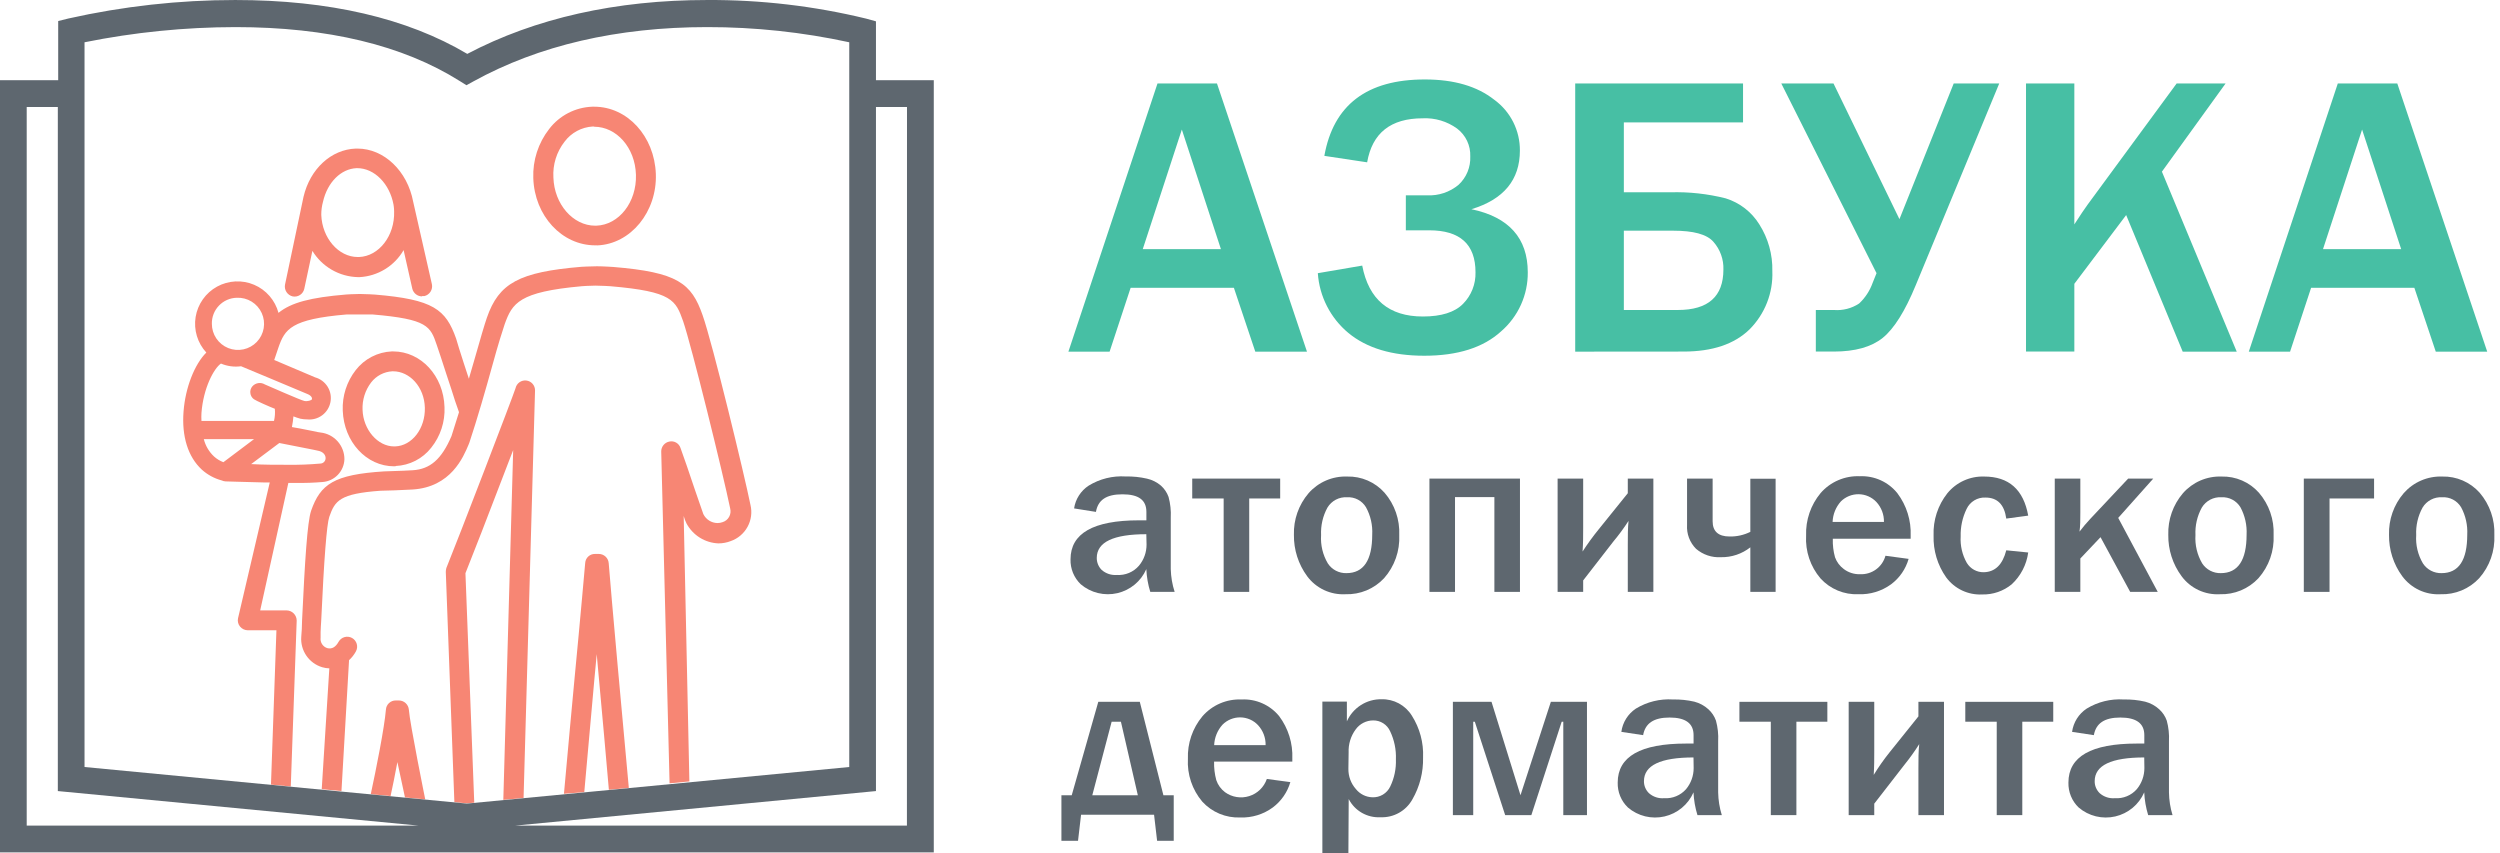 <svg width="208" height="71" viewBox="0 0 208 71" fill="none" xmlns="http://www.w3.org/2000/svg">
<path d="M108.74 29.257H104.44L102.66 23.947H94.068L92.319 29.257H88.891L96.303 6.946H101.252L108.74 29.257ZM101.58 20.727L98.329 10.778L95.078 20.727H101.58Z" fill="#47BFA4"/>
<path d="M109.643 22.729L113.336 22.097C113.879 24.921 115.562 26.333 118.386 26.333C119.92 26.333 121.038 25.98 121.726 25.279C122.067 24.934 122.335 24.524 122.513 24.072C122.691 23.621 122.775 23.138 122.762 22.653C122.762 20.325 121.477 19.162 118.91 19.162H116.966V16.251H118.727C119.682 16.3 120.62 15.987 121.354 15.374C121.678 15.075 121.932 14.708 122.101 14.3C122.268 13.893 122.345 13.453 122.326 13.012C122.343 12.566 122.252 12.123 122.061 11.719C121.869 11.316 121.584 10.965 121.228 10.695C120.398 10.095 119.39 9.794 118.368 9.843C115.711 9.843 114.171 11.064 113.746 13.505L110.185 12.968C110.943 8.726 113.731 6.607 118.55 6.611C120.974 6.611 122.901 7.175 124.327 8.303C124.992 8.787 125.531 9.423 125.901 10.157C126.271 10.892 126.461 11.704 126.455 12.526C126.455 14.963 125.11 16.59 122.421 17.406C125.543 18.063 127.107 19.812 127.111 22.653C127.12 23.585 126.926 24.507 126.542 25.357C126.158 26.206 125.594 26.962 124.889 27.571C123.407 28.922 121.278 29.597 118.5 29.597C115.823 29.597 113.719 28.966 112.186 27.703C111.448 27.089 110.842 26.332 110.405 25.477C109.967 24.622 109.708 23.687 109.643 22.729Z" fill="#47BFA4"/>
<path d="M131.057 29.257V6.946H145.021V10.184H135.104V15.999H138.961C140.517 15.953 142.072 16.123 143.582 16.504C144.742 16.865 145.733 17.631 146.373 18.663C147.114 19.827 147.493 21.185 147.458 22.565C147.493 23.458 147.343 24.348 147.016 25.18C146.69 26.012 146.196 26.768 145.565 27.401C144.302 28.634 142.471 29.25 140.072 29.25L131.057 29.257ZM135.104 25.791H139.599C142.124 25.791 143.387 24.667 143.387 22.426C143.416 21.577 143.117 20.75 142.553 20.115C141.998 19.484 140.88 19.193 139.201 19.193H135.104V25.791Z" fill="#47BFA4"/>
<path d="M156.127 22.729L148.204 6.946H152.548L158.034 18.234L162.548 6.946H166.336L159.391 23.726C158.503 25.885 157.588 27.346 156.645 28.108C155.71 28.865 154.353 29.25 152.579 29.25H151.077V25.791H152.579C153.318 25.85 154.056 25.661 154.675 25.254C155.185 24.779 155.572 24.187 155.805 23.53L156.127 22.729Z" fill="#47BFA4"/>
<path d="M186.096 29.257H181.601L176.897 17.893L172.585 23.613V29.25H168.564V6.946H172.585V18.669C173.097 17.874 173.47 17.325 173.697 17.015L181.096 6.946H185.168L179.871 14.282L186.096 29.257Z" fill="#47BFA4"/>
<path d="M206.936 29.257H202.656L200.875 23.947H192.283L190.534 29.257H187.1L194.505 6.946H199.455L206.936 29.257ZM199.777 20.727L196.526 10.778L193.274 20.727H199.777Z" fill="#47BFA4"/>
<path d="M97.73 49.244H95.703C95.513 48.63 95.403 47.993 95.374 47.35C95.156 47.849 94.824 48.289 94.406 48.636C93.988 48.983 93.493 49.228 92.963 49.351C92.434 49.473 91.883 49.471 91.354 49.342C90.826 49.214 90.334 48.965 89.92 48.613C89.641 48.346 89.42 48.022 89.273 47.665C89.127 47.307 89.056 46.922 89.068 46.536C89.068 44.377 90.962 43.295 94.749 43.291H95.38V42.59C95.38 41.612 94.749 41.126 93.386 41.126C92.022 41.126 91.353 41.612 91.182 42.59L89.365 42.3C89.421 41.916 89.558 41.55 89.768 41.223C89.977 40.897 90.252 40.618 90.576 40.406C91.5 39.838 92.576 39.572 93.657 39.642C94.256 39.629 94.854 39.691 95.437 39.825C95.864 39.922 96.26 40.122 96.593 40.406C96.878 40.662 97.095 40.985 97.224 41.346C97.376 41.908 97.437 42.489 97.407 43.07V47.35C97.425 47.994 97.532 48.632 97.73 49.244ZM95.374 44.446C92.63 44.446 91.256 45.103 91.251 46.416C91.249 46.602 91.284 46.787 91.355 46.96C91.425 47.132 91.53 47.289 91.662 47.42C91.834 47.57 92.034 47.684 92.251 47.756C92.468 47.828 92.697 47.855 92.924 47.837C93.27 47.859 93.615 47.801 93.934 47.667C94.253 47.534 94.536 47.328 94.762 47.066C95.171 46.575 95.394 45.956 95.393 45.318L95.374 44.446Z" fill="#5E676F"/>
<path d="M101.808 49.245V41.473H99.194V39.819H106.511V41.473H103.935V49.245H101.808Z" fill="#5E676F"/>
<path d="M111.947 49.44C111.332 49.474 110.718 49.354 110.16 49.092C109.602 48.83 109.118 48.433 108.753 47.938C108.022 46.941 107.636 45.733 107.654 44.497C107.616 43.232 108.05 41.999 108.872 41.037C109.271 40.581 109.766 40.22 110.322 39.98C110.878 39.739 111.48 39.626 112.086 39.648C112.672 39.633 113.254 39.746 113.792 39.98C114.329 40.213 114.809 40.561 115.198 40.999C116.039 41.975 116.474 43.235 116.417 44.522C116.479 45.836 116.026 47.123 115.154 48.108C114.745 48.546 114.247 48.891 113.694 49.121C113.141 49.35 112.546 49.459 111.947 49.44ZM112.023 47.685C113.449 47.685 114.169 46.618 114.169 44.484C114.212 43.691 114.033 42.902 113.651 42.205C113.491 41.936 113.259 41.716 112.982 41.569C112.705 41.422 112.392 41.354 112.08 41.372C111.755 41.352 111.43 41.421 111.142 41.572C110.854 41.724 110.613 41.951 110.444 42.23C110.06 42.931 109.877 43.724 109.914 44.522C109.86 45.346 110.055 46.166 110.476 46.877C110.644 47.132 110.874 47.34 111.144 47.482C111.415 47.623 111.717 47.693 112.023 47.685Z" fill="#5E676F"/>
<path d="M118.929 49.245V39.819H126.461V49.245H124.333V41.359H121.057V49.245H118.929Z" fill="#5E676F"/>
<path d="M131.72 48.291V49.245H129.593V39.819H131.72V43.916C131.72 44.547 131.72 45.179 131.67 45.886C132.085 45.246 132.533 44.628 133.015 44.036L135.432 41.037V39.819H137.56V49.245H135.432V45.374C135.432 44.598 135.432 43.922 135.495 43.335C135.111 43.933 134.688 44.507 134.233 45.052L131.72 48.291Z" fill="#5E676F"/>
<path d="M145.628 49.245V45.538C144.932 46.085 144.069 46.375 143.185 46.359C142.427 46.404 141.683 46.153 141.108 45.658C140.851 45.399 140.652 45.089 140.523 44.747C140.394 44.405 140.34 44.04 140.363 43.676V39.819H142.491V43.373C142.491 44.2 142.957 44.636 143.898 44.636C144.497 44.65 145.091 44.517 145.628 44.251V39.831H147.731V49.245H145.628Z" fill="#5E676F"/>
<path d="M156.871 46.239L158.797 46.498C158.556 47.344 158.044 48.087 157.339 48.613C156.552 49.185 155.596 49.476 154.625 49.44C154.034 49.465 153.446 49.361 152.9 49.134C152.354 48.907 151.866 48.563 151.468 48.127C150.623 47.137 150.194 45.859 150.268 44.56C150.222 43.273 150.651 42.015 151.474 41.025C151.877 40.56 152.381 40.193 152.946 39.951C153.511 39.708 154.123 39.596 154.738 39.623C155.333 39.596 155.926 39.711 156.47 39.956C157.013 40.202 157.49 40.572 157.863 41.037C158.63 42.057 159.02 43.311 158.967 44.586V44.825H152.49C152.473 45.345 152.534 45.865 152.674 46.366C152.815 46.761 153.073 47.104 153.412 47.351C153.801 47.642 154.277 47.791 154.763 47.774C155.237 47.795 155.703 47.655 156.086 47.376C156.469 47.097 156.746 46.696 156.871 46.239ZM156.745 43.424C156.757 42.81 156.531 42.215 156.114 41.764C155.925 41.563 155.697 41.404 155.445 41.293C155.193 41.182 154.921 41.123 154.646 41.119C154.371 41.115 154.098 41.166 153.842 41.269C153.587 41.372 153.355 41.525 153.16 41.719C152.739 42.19 152.496 42.793 152.472 43.424H156.745Z" fill="#5E676F"/>
<path d="M166.922 45.785L168.747 45.968C168.61 46.981 168.126 47.916 167.377 48.613C166.687 49.181 165.815 49.481 164.921 49.459C164.343 49.488 163.766 49.374 163.243 49.126C162.72 48.878 162.266 48.505 161.922 48.038C161.203 47.022 160.835 45.798 160.874 44.553C160.825 43.282 161.233 42.034 162.023 41.037C162.392 40.586 162.859 40.226 163.389 39.986C163.919 39.745 164.497 39.629 165.079 39.648C167.137 39.648 168.356 40.734 168.747 42.899L166.922 43.146C166.759 41.978 166.184 41.397 165.193 41.397C164.866 41.381 164.543 41.462 164.263 41.631C163.983 41.8 163.759 42.048 163.621 42.344C163.275 43.055 163.106 43.839 163.128 44.629C163.082 45.398 163.26 46.163 163.639 46.833C163.787 47.076 163.995 47.276 164.245 47.412C164.495 47.549 164.776 47.617 165.06 47.609C165.995 47.584 166.613 46.984 166.922 45.785Z" fill="#5E676F"/>
<path d="M176.235 43.089L179.524 49.245H177.232L174.764 44.693L173.084 46.467V49.245H170.956V39.819H173.084V42.622C173.084 43.222 173.084 43.758 173.015 44.232C173.293 43.865 173.59 43.513 173.905 43.177L177.062 39.819H179.151L176.235 43.089Z" fill="#5E676F"/>
<path d="M184.695 49.44C184.08 49.475 183.467 49.355 182.91 49.093C182.353 48.831 181.871 48.434 181.506 47.938C180.771 46.943 180.383 45.734 180.402 44.497C180.363 43.232 180.798 41.999 181.62 41.037C182.019 40.582 182.514 40.221 183.07 39.98C183.626 39.74 184.228 39.627 184.834 39.648C185.42 39.633 186.002 39.745 186.54 39.979C187.077 40.212 187.557 40.561 187.946 40.999C188.786 41.975 189.222 43.235 189.164 44.522C189.226 45.836 188.774 47.123 187.902 48.108C187.493 48.546 186.995 48.891 186.442 49.121C185.889 49.35 185.294 49.459 184.695 49.44ZM184.771 47.685C186.197 47.685 186.917 46.618 186.917 44.484C186.958 43.692 186.781 42.904 186.405 42.205C186.243 41.936 186.01 41.717 185.732 41.57C185.454 41.423 185.141 41.355 184.827 41.372C184.503 41.352 184.178 41.421 183.89 41.572C183.601 41.724 183.36 41.952 183.192 42.23C182.807 42.931 182.624 43.724 182.662 44.522C182.61 45.346 182.806 46.166 183.224 46.877C183.392 47.132 183.621 47.34 183.892 47.482C184.163 47.623 184.465 47.693 184.771 47.685Z" fill="#5E676F"/>
<path d="M191.677 49.245V39.819H197.523V41.473H193.817V49.245H191.677Z" fill="#5E676F"/>
<path d="M203.06 49.44C202.444 49.475 201.83 49.356 201.272 49.094C200.715 48.831 200.231 48.434 199.865 47.938C199.135 46.941 198.749 45.733 198.767 44.497C198.729 43.232 199.163 41.999 199.985 41.037C200.384 40.581 200.879 40.22 201.435 39.98C201.991 39.739 202.594 39.626 203.199 39.648C203.784 39.633 204.366 39.746 204.904 39.98C205.442 40.213 205.922 40.561 206.311 40.999C207.148 41.977 207.584 43.236 207.53 44.522C207.592 45.836 207.138 47.123 206.267 48.108C205.859 48.547 205.362 48.893 204.808 49.122C204.255 49.352 203.658 49.461 203.06 49.44ZM203.135 47.685C204.563 47.685 205.275 46.618 205.275 44.484C205.317 43.692 205.14 42.904 204.765 42.205C204.603 41.935 204.37 41.714 204.092 41.567C203.814 41.42 203.5 41.353 203.186 41.372C202.862 41.353 202.539 41.423 202.252 41.574C201.965 41.726 201.724 41.952 201.557 42.23C201.173 42.931 200.989 43.724 201.027 44.522C200.972 45.346 201.169 46.166 201.589 46.877C201.756 47.132 201.987 47.34 202.257 47.482C202.528 47.623 202.831 47.693 203.135 47.685Z" fill="#5E676F"/>
<path d="M89.168 66.164L91.378 58.392H94.831L96.795 66.164H97.654V69.952H96.271L96.018 67.786H89.945L89.692 69.952H88.31V66.164H89.168ZM90.879 66.164H94.668L93.26 60.046H92.489L90.879 66.164Z" fill="#5E676F"/>
<path d="M105.431 64.813L107.357 65.072C107.112 65.914 106.601 66.654 105.898 67.18C105.114 67.756 104.157 68.05 103.184 68.014C102.594 68.037 102.005 67.931 101.46 67.703C100.914 67.475 100.426 67.131 100.028 66.694C99.19 65.703 98.763 64.429 98.834 63.134C98.786 61.847 99.216 60.588 100.04 59.598C100.443 59.133 100.946 58.766 101.511 58.523C102.077 58.28 102.69 58.169 103.304 58.197C103.896 58.167 104.486 58.277 105.027 58.517C105.569 58.757 106.047 59.121 106.423 59.579C107.187 60.598 107.574 61.849 107.521 63.121V63.367H101.012C100.998 63.887 101.06 64.406 101.195 64.908C101.331 65.308 101.584 65.657 101.921 65.911C102.208 66.119 102.54 66.257 102.891 66.313C103.24 66.369 103.599 66.343 103.936 66.236C104.275 66.13 104.583 65.945 104.837 65.698C105.091 65.451 105.284 65.148 105.4 64.813H105.431ZM105.299 61.997C105.312 61.381 105.085 60.784 104.667 60.331C104.478 60.13 104.251 59.97 103.999 59.859C103.746 59.749 103.474 59.69 103.198 59.686C102.923 59.683 102.649 59.735 102.394 59.839C102.139 59.943 101.907 60.097 101.713 60.293C101.29 60.762 101.044 61.365 101.018 61.997H105.299Z" fill="#5E676F"/>
<path d="M112.186 71H110.021V58.373H112.06V60.015C112.308 59.46 112.712 58.991 113.224 58.664C113.736 58.337 114.332 58.168 114.939 58.178C115.443 58.164 115.941 58.283 116.384 58.522C116.827 58.762 117.2 59.113 117.465 59.541C118.125 60.578 118.451 61.792 118.399 63.02C118.428 64.243 118.121 65.451 117.509 66.511C117.248 66.98 116.862 67.367 116.394 67.629C115.925 67.891 115.394 68.018 114.857 67.995C114.317 68.025 113.78 67.898 113.31 67.629C112.84 67.36 112.459 66.961 112.212 66.48L112.186 71ZM112.186 63.954C112.174 64.582 112.399 65.191 112.818 65.659C112.982 65.862 113.189 66.028 113.423 66.145C113.658 66.261 113.914 66.326 114.176 66.334C114.484 66.349 114.789 66.272 115.054 66.114C115.319 65.955 115.532 65.722 115.665 65.444C116.006 64.739 116.168 63.961 116.139 63.178C116.172 62.372 116.007 61.57 115.659 60.842C115.538 60.569 115.339 60.338 115.088 60.178C114.836 60.017 114.543 59.934 114.245 59.939C113.963 59.94 113.685 60.008 113.434 60.136C113.183 60.264 112.966 60.45 112.799 60.678C112.385 61.234 112.175 61.917 112.206 62.61L112.186 63.954Z" fill="#5E676F"/>
<path d="M120.88 67.818V58.392H124.094L126.505 66.164L129.031 58.392H132.036V67.818H130.066V60.046H129.933L127.408 67.818H125.23L122.704 60.046H122.572V67.818H120.88Z" fill="#5E676F"/>
<path d="M143.255 67.818H141.228C141.038 67.203 140.928 66.567 140.899 65.924C140.682 66.423 140.352 66.864 139.932 67.212C139.514 67.56 139.02 67.805 138.49 67.928C137.959 68.051 137.408 68.048 136.879 67.919C136.35 67.79 135.859 67.539 135.445 67.186C135.166 66.919 134.945 66.596 134.799 66.238C134.652 65.88 134.582 65.496 134.593 65.109C134.593 62.946 136.487 61.864 140.274 61.864H140.905V61.164C140.905 60.185 140.243 59.699 138.911 59.699C137.579 59.699 136.884 60.185 136.708 61.164L134.896 60.892C134.948 60.501 135.083 60.127 135.293 59.792C135.502 59.458 135.779 59.172 136.108 58.954C137.033 58.392 138.109 58.127 139.189 58.196C139.787 58.183 140.385 58.245 140.969 58.379C141.404 58.492 141.805 58.708 142.137 59.011C142.423 59.269 142.64 59.594 142.768 59.958C142.92 60.517 142.982 61.096 142.951 61.675V65.93C142.963 66.57 143.065 67.206 143.255 67.818ZM140.899 63.02C138.156 63.02 136.781 63.676 136.777 64.989C136.774 65.176 136.81 65.362 136.882 65.534C136.953 65.707 137.059 65.863 137.194 65.993C137.365 66.145 137.565 66.26 137.782 66.331C137.999 66.403 138.228 66.43 138.457 66.41C138.797 66.433 139.14 66.377 139.456 66.246C139.772 66.116 140.055 65.915 140.28 65.659C140.688 65.167 140.912 64.549 140.912 63.91L140.899 63.02Z" fill="#5E676F"/>
<path d="M147.332 67.818V60.046H144.719V58.392H152.036V60.046H149.46V67.818H147.332Z" fill="#5E676F"/>
<path d="M155.938 66.865V67.818H153.81V58.392H155.938V62.502C155.938 63.133 155.938 63.765 155.894 64.472C156.29 63.824 156.726 63.202 157.201 62.609L159.612 59.604V58.392H161.74V67.818H159.612V63.948C159.612 63.171 159.612 62.496 159.681 61.909C159.305 62.504 158.893 63.078 158.45 63.626L155.938 66.865Z" fill="#5E676F"/>
<path d="M166.128 67.818V60.046H163.513V58.392H170.83V60.046H168.255V67.818H166.128Z" fill="#5E676F"/>
<path d="M180.755 67.818H178.728C178.539 67.203 178.429 66.567 178.4 65.924C178.183 66.423 177.852 66.864 177.434 67.212C177.015 67.56 176.521 67.805 175.991 67.928C175.461 68.051 174.909 68.048 174.38 67.919C173.851 67.79 173.36 67.539 172.946 67.186C172.666 66.919 172.447 66.596 172.3 66.238C172.153 65.88 172.083 65.496 172.093 65.109C172.093 62.946 173.987 61.864 177.775 61.864H178.407V61.164C178.407 60.185 177.743 59.699 176.411 59.699C175.08 59.699 174.385 60.185 174.208 61.164L172.396 60.892C172.45 60.501 172.586 60.126 172.796 59.791C173.006 59.457 173.286 59.172 173.615 58.954C174.54 58.392 175.615 58.127 176.695 58.196C177.295 58.183 177.893 58.244 178.476 58.379C178.911 58.492 179.312 58.708 179.644 59.011C179.93 59.269 180.148 59.594 180.275 59.958C180.427 60.517 180.488 61.096 180.458 61.675V65.93C180.468 66.57 180.568 67.206 180.755 67.818ZM178.4 63.02C175.656 63.02 174.282 63.676 174.278 64.989C174.275 65.176 174.31 65.362 174.382 65.534C174.454 65.707 174.56 65.863 174.694 65.993C174.866 66.145 175.066 66.26 175.283 66.331C175.5 66.403 175.73 66.43 175.957 66.41C176.299 66.434 176.641 66.378 176.957 66.248C177.274 66.118 177.556 65.916 177.782 65.659C178.19 65.167 178.412 64.549 178.413 63.91L178.4 63.02Z" fill="#5E676F"/>
<path d="M32.917 38.796H32.785C30.487 38.796 28.611 36.763 28.517 34.162C28.466 32.943 28.851 31.746 29.603 30.784C29.96 30.325 30.412 29.949 30.929 29.682C31.446 29.415 32.014 29.263 32.595 29.238H32.709C35.026 29.238 36.907 31.27 36.983 33.872C37.036 35.094 36.643 36.294 35.878 37.249C35.524 37.702 35.076 38.072 34.564 38.335C34.053 38.597 33.491 38.746 32.917 38.771V38.796ZM32.646 30.892C32.301 30.91 31.965 31.002 31.66 31.162C31.355 31.322 31.088 31.547 30.878 31.82C30.382 32.471 30.13 33.275 30.165 34.093C30.215 35.747 31.427 37.142 32.785 37.142H32.867C34.281 37.098 35.392 35.652 35.348 33.922C35.304 32.192 34.085 30.892 32.709 30.892H32.646Z" fill="#F78674"/>
<path d="M49.666 20.412H49.521C46.75 20.412 44.471 17.956 44.37 14.818C44.315 13.344 44.782 11.897 45.689 10.734C46.113 10.178 46.656 9.723 47.277 9.402C47.898 9.081 48.583 8.902 49.281 8.877H49.439C52.198 8.877 54.452 11.333 54.566 14.471C54.679 17.609 52.482 20.317 49.673 20.418L49.666 20.412ZM49.433 10.525H49.319C48.859 10.552 48.411 10.678 48.005 10.896C47.599 11.115 47.246 11.419 46.971 11.788C46.308 12.637 45.978 13.699 46.043 14.774C46.112 16.984 47.672 18.777 49.521 18.777H49.61C51.504 18.713 52.981 16.813 52.911 14.54C52.842 12.268 51.283 10.544 49.433 10.544V10.525Z" fill="#F78674"/>
<path d="M35.12 24.66C34.934 24.661 34.753 24.599 34.605 24.484C34.458 24.37 34.352 24.21 34.306 24.029L33.58 20.809C33.205 21.459 32.674 22.005 32.034 22.397C31.395 22.79 30.668 23.017 29.918 23.057H29.779C29.016 23.039 28.268 22.83 27.607 22.448C26.945 22.067 26.389 21.525 25.991 20.872L25.316 24.029C25.269 24.241 25.141 24.426 24.959 24.544C24.777 24.662 24.556 24.704 24.344 24.66C24.135 24.609 23.953 24.48 23.835 24.299C23.718 24.119 23.674 23.9 23.712 23.688L25.253 16.371C25.802 14.048 27.551 12.438 29.596 12.362H29.742C31.951 12.362 33.896 14.225 34.376 16.781L35.935 23.65C35.978 23.864 35.937 24.087 35.819 24.271C35.701 24.455 35.516 24.585 35.304 24.635H35.24H35.114L35.12 24.66ZM26.73 17.88C26.8 19.805 28.163 21.384 29.767 21.384H29.862C31.528 21.327 32.854 19.616 32.791 17.596C32.791 17.305 32.74 17.021 32.74 17.021C32.419 15.285 31.149 13.991 29.723 13.991H29.672C28.372 14.041 27.242 15.165 26.875 16.781C26.776 17.139 26.728 17.509 26.73 17.88Z" fill="#F78674"/>
<path d="M56.883 42.931C56.942 43.149 57.023 43.36 57.123 43.562C57.384 44.043 57.766 44.448 58.23 44.737C58.695 45.026 59.227 45.189 59.774 45.21C60.122 45.209 60.466 45.145 60.791 45.021C61.391 44.813 61.893 44.388 62.197 43.83C62.502 43.272 62.588 42.621 62.438 42.003C61.946 39.566 59.282 28.549 58.455 26.22C57.526 23.556 56.371 22.653 51.024 22.211C51.024 22.211 50.178 22.154 49.673 22.154C49.168 22.154 48.372 22.198 48.372 22.198C43.196 22.634 41.504 23.549 40.506 26.441C40.317 26.984 39.982 28.12 39.445 30.014C39.445 30.014 39.117 31.132 39.01 31.51L38.58 30.197C38.296 29.301 38.056 28.575 37.949 28.171C37.09 25.74 36.055 24.913 31.194 24.509C31.194 24.509 30.417 24.459 29.931 24.459C29.445 24.459 28.801 24.503 28.801 24.503C25.84 24.749 24.224 25.172 23.17 26.03C23.032 25.513 22.778 25.034 22.427 24.629C22.077 24.224 21.639 23.904 21.146 23.694C20.654 23.483 20.12 23.388 19.585 23.415C19.05 23.441 18.528 23.589 18.059 23.847C17.59 24.105 17.185 24.466 16.877 24.904C16.568 25.341 16.363 25.843 16.276 26.372C16.19 26.901 16.226 27.442 16.38 27.955C16.534 28.468 16.803 28.939 17.166 29.332C16.187 30.305 15.423 32.249 15.272 34.225C15.108 36.315 15.644 38.013 16.793 39.074C17.264 39.499 17.828 39.806 18.441 39.97C18.541 40.017 18.648 40.044 18.757 40.052C18.883 40.052 20.31 40.103 21.996 40.141H22.444L19.805 51.435C19.777 51.557 19.778 51.684 19.808 51.806C19.837 51.927 19.895 52.04 19.975 52.136C20.053 52.228 20.149 52.303 20.258 52.356C20.367 52.408 20.486 52.436 20.607 52.439H22.999L22.545 65.28L24.193 65.438L24.685 51.631C24.683 51.408 24.595 51.195 24.438 51.037C24.281 50.878 24.068 50.788 23.845 50.785H21.648L23.991 40.178H24.66C25.389 40.19 26.118 40.165 26.844 40.103C27.326 40.066 27.778 39.852 28.112 39.502C28.447 39.153 28.64 38.692 28.656 38.209C28.658 37.659 28.456 37.128 28.09 36.718C27.725 36.308 27.22 36.047 26.674 35.986C26.598 35.986 26.339 35.93 25.985 35.854C25.108 35.677 24.672 35.595 24.287 35.532C24.347 35.238 24.389 34.941 24.413 34.642C24.603 34.718 24.797 34.783 24.994 34.837C25.177 34.875 25.363 34.894 25.55 34.894C25.996 34.942 26.443 34.82 26.803 34.553C27.163 34.286 27.41 33.894 27.494 33.453C27.578 33.013 27.494 32.557 27.258 32.176C27.021 31.796 26.651 31.517 26.219 31.397C25.127 30.942 23.826 30.387 22.816 29.951C22.942 29.566 23.056 29.219 23.163 28.922C23.7 27.381 24.199 26.555 28.845 26.163C28.845 26.163 29.395 26.163 29.849 26.163C30.304 26.163 30.992 26.163 30.992 26.163C35.601 26.555 35.809 27.148 36.346 28.726C36.503 29.174 36.794 30.065 37.141 31.138L37.558 32.401C37.753 33.032 37.956 33.663 38.189 34.294L37.836 35.418L37.564 36.283C36.731 38.234 35.771 39.036 34.338 39.124C33.151 39.194 32.747 39.181 31.964 39.219C27.778 39.484 26.661 40.279 25.884 42.495C25.569 43.43 25.367 46.669 25.133 51.599C25.133 52.123 25.095 52.597 25.064 52.988C25.024 53.544 25.175 54.097 25.492 54.556C25.809 55.015 26.272 55.353 26.806 55.513C26.999 55.57 27.199 55.602 27.4 55.608L26.768 65.659L28.41 65.817L29.041 54.926C29.27 54.717 29.462 54.472 29.609 54.2C29.662 54.106 29.695 54.002 29.708 53.894C29.72 53.787 29.712 53.678 29.682 53.574C29.652 53.47 29.602 53.373 29.535 53.288C29.468 53.203 29.385 53.132 29.291 53.08C29.196 53.027 29.092 52.993 28.985 52.981C28.877 52.968 28.768 52.977 28.664 53.007C28.56 53.037 28.463 53.086 28.378 53.154C28.293 53.221 28.223 53.304 28.17 53.398C27.93 53.828 27.621 54.03 27.223 53.922C27.044 53.864 26.892 53.745 26.791 53.586C26.691 53.427 26.65 53.238 26.674 53.051V52.578C26.674 52.294 26.712 51.978 26.724 51.65C26.958 46.53 27.185 43.619 27.393 43.013C27.867 41.649 28.265 41.075 31.661 40.829C32.065 40.829 33.467 40.778 34.319 40.728C37.52 40.532 38.549 38.026 38.984 36.996L39.054 36.82C39.685 34.926 40.443 32.306 40.948 30.462C41.453 28.619 41.819 27.476 41.99 26.971C42.621 25.216 43.183 24.282 48.398 23.814C48.398 23.814 49.029 23.764 49.528 23.764C50.026 23.764 50.79 23.814 50.79 23.814C55.955 24.256 56.213 24.982 56.838 26.731C57.533 28.764 60.153 39.396 60.753 42.312C60.812 42.546 60.78 42.793 60.662 43.003C60.545 43.214 60.351 43.371 60.121 43.442C59.984 43.492 59.838 43.518 59.692 43.518C59.447 43.514 59.207 43.443 59 43.311C58.793 43.18 58.626 42.993 58.518 42.773C58.474 42.66 58.322 42.224 58.139 41.681L57.792 40.677C57.369 39.415 56.883 37.981 56.617 37.268C56.556 37.08 56.427 36.922 56.256 36.824C56.084 36.726 55.882 36.695 55.689 36.738C55.497 36.775 55.323 36.879 55.2 37.031C55.076 37.184 55.01 37.375 55.014 37.571L55.708 65.173L57.356 65.015L56.883 42.931ZM19.704 24.774C20.137 24.755 20.566 24.866 20.936 25.094C21.305 25.321 21.598 25.653 21.777 26.049C21.956 26.444 22.012 26.883 21.939 27.311C21.866 27.738 21.666 28.134 21.366 28.447C21.066 28.76 20.678 28.976 20.254 29.067C19.83 29.158 19.389 29.12 18.986 28.958C18.584 28.796 18.24 28.517 17.997 28.157C17.755 27.797 17.626 27.373 17.627 26.94C17.621 26.661 17.67 26.384 17.771 26.124C17.872 25.865 18.024 25.628 18.217 25.427C18.41 25.226 18.64 25.064 18.895 24.952C19.151 24.84 19.425 24.78 19.704 24.774ZM18.586 38.455C18.3 38.348 18.036 38.187 17.81 37.981C17.392 37.592 17.096 37.09 16.957 36.536H21.137L18.586 38.455ZM25.67 37.337L26.055 37.413L26.409 37.489C26.92 37.571 27.097 37.887 27.09 38.12C27.09 38.238 27.044 38.351 26.961 38.435C26.879 38.519 26.766 38.567 26.648 38.569C25.739 38.649 24.827 38.683 23.915 38.67C22.98 38.67 21.901 38.67 20.897 38.613L23.239 36.858C23.826 36.978 25.02 37.211 25.67 37.337ZM25.6 32.792C25.916 32.925 25.985 33.12 25.954 33.215C25.922 33.31 25.6 33.411 25.323 33.36C25.045 33.31 22.299 32.097 22.033 31.984C21.871 31.885 21.68 31.846 21.492 31.874C21.304 31.902 21.131 31.994 21.004 32.135C20.937 32.211 20.886 32.3 20.855 32.397C20.825 32.494 20.815 32.596 20.828 32.697C20.837 32.8 20.869 32.899 20.92 32.988C20.971 33.078 21.041 33.155 21.124 33.215C21.295 33.341 22.437 33.846 22.867 34.01C22.898 34.349 22.875 34.69 22.797 35.02H16.762C16.748 34.798 16.748 34.574 16.762 34.351C16.92 32.281 17.797 30.645 18.384 30.248C18.903 30.469 19.472 30.548 20.032 30.475H20.064C20.979 30.847 23.826 32.053 25.6 32.792Z" fill="#F78674"/>
<path d="M34.016 59.042C33.999 58.836 33.905 58.643 33.753 58.502C33.602 58.361 33.403 58.281 33.195 58.279H32.93C32.722 58.275 32.521 58.352 32.368 58.493C32.215 58.634 32.122 58.828 32.109 59.036C31.983 60.539 31.295 64.005 30.847 66.076L32.495 66.233C32.659 65.495 32.861 64.484 33.063 63.405L33.694 66.347L35.38 66.511C35.38 66.511 34.092 60.154 34.016 59.042Z" fill="#F78674"/>
<path d="M43.561 66.391L44.515 32.495C44.52 32.291 44.449 32.092 44.316 31.937C44.182 31.783 43.996 31.683 43.793 31.659C43.59 31.634 43.385 31.686 43.218 31.805C43.052 31.924 42.936 32.1 42.892 32.3C42.678 32.988 38.063 44.989 37.135 47.262C37.108 47.365 37.093 47.471 37.09 47.578L37.804 66.739L38.864 66.84L39.458 66.783L38.725 47.691C39.275 46.328 40.708 42.641 41.882 39.56L42.299 38.474C42.438 38.108 42.57 37.767 42.697 37.445L41.876 66.549L43.561 66.391Z" fill="#F78674"/>
<path d="M48.612 65.905C48.7 64.864 48.839 63.342 48.997 61.599C49.136 60.059 49.288 58.348 49.439 56.663C49.509 55.905 49.578 55.154 49.648 54.421L49.742 55.482C50.096 59.365 50.474 63.519 50.658 65.71L52.318 65.552C51.914 61.246 50.809 49.03 50.645 46.864C50.632 46.655 50.54 46.458 50.388 46.314C50.236 46.17 50.034 46.089 49.824 46.088H49.502C49.296 46.084 49.096 46.16 48.944 46.3C48.793 46.44 48.701 46.633 48.688 46.839C48.644 47.363 48.549 48.392 48.429 49.731C48.259 51.568 48.044 53.992 47.798 56.492C47.52 59.409 47.255 62.382 47.065 64.46L46.92 66.044L48.612 65.905Z" fill="#F78674"/>
<path d="M72.88 6.674V1.775L72.06 1.548C67.73 0.497 63.288 -0.023 58.833 0.001C51.257 0.001 44.528 1.51 38.877 4.483C33.864 1.51 27.381 0.001 19.571 0.001C14.899 0.002 10.241 0.519 5.682 1.541L4.842 1.75V6.674H0V70.918H77.691V6.674H72.88ZM7.033 3.517C11.169 2.684 15.377 2.261 19.596 2.255C27.248 2.255 33.523 3.763 38.252 6.743L38.808 7.091L39.382 6.775C44.812 3.776 51.377 2.255 58.833 2.255C62.809 2.251 66.773 2.675 70.658 3.517V63.815L38.846 66.858L7.033 63.815V3.517ZM2.222 8.902H4.811V65.817L34.818 68.689H2.222V8.902ZM75.456 68.689H42.867L72.88 65.817V8.902H75.462L75.456 68.689Z" fill="#5E676F"/>
</svg>
